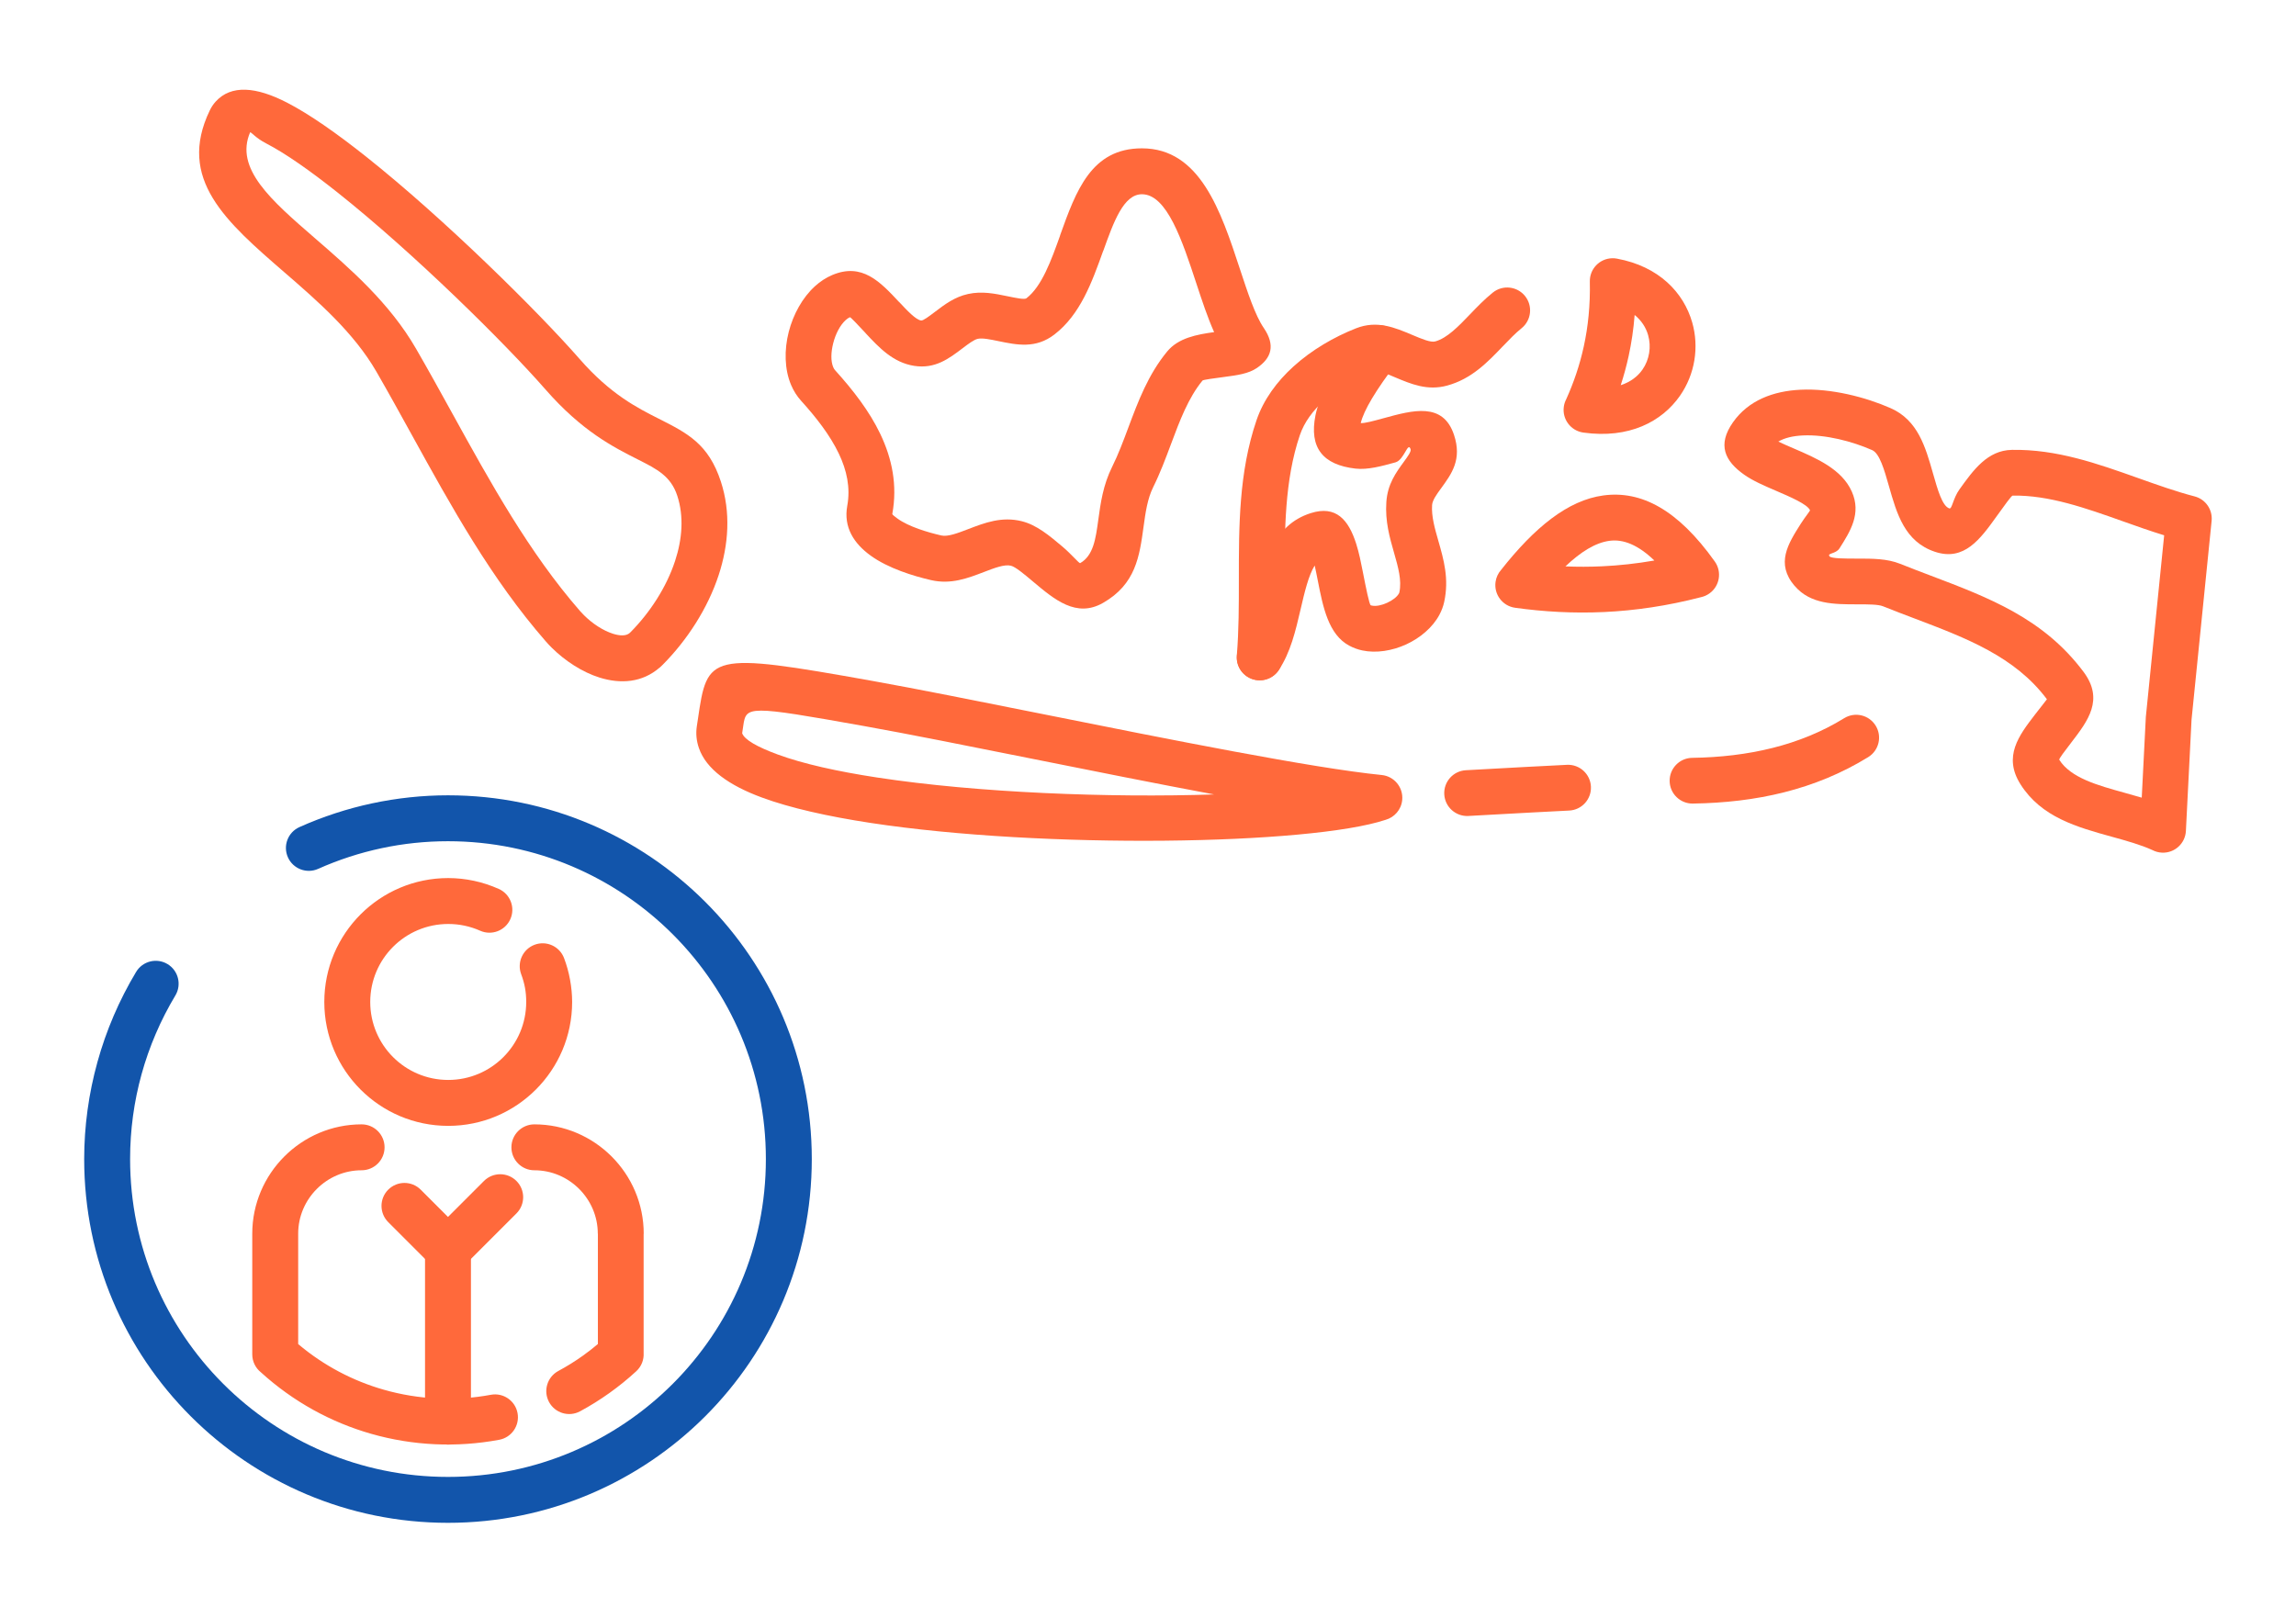 <?xml version="1.0" encoding="UTF-8"?>
<!DOCTYPE svg PUBLIC "-//W3C//DTD SVG 1.1//EN" "http://www.w3.org/Graphics/SVG/1.1/DTD/svg11.dtd">
<!-- Creator: CorelDRAW 2018 (64-Bit) -->
<svg xmlns="http://www.w3.org/2000/svg" xml:space="preserve" width="300px" height="210px" version="1.1" style="shape-rendering:geometricPrecision; text-rendering:geometricPrecision; image-rendering:optimizeQuality; fill-rule:evenodd; clip-rule:evenodd"
viewBox="0 0 287996.4 201597.5"
 xmlns:xlink="http://www.w3.org/1999/xlink">
 <defs>
  <style type="text/css">
   <![CDATA[
    .fil0 {fill:none}
    .fil2 {fill:#1255ab;fill-rule:nonzero}
    .fil1 {fill:#ff693b;fill-rule:nonzero}
   ]]>
  </style>
 </defs>
 <g id="Layer_x0020_1">
  <g id="_2362468152384">
   <rect class="fil0" x="0.1" y="-0.1" width="287996.4" height="201597.5"/>
   <path class="fil1" d="M72758.8 177048.6c-1397.7,751.7 -3140.8,227.9 -3892.5,-1169.7 -751.8,-1397.7 -227.9,-3140.8 1169.7,-3892.5 1061.3,-571.9 2087.1,-1209.1 3069,-1909 640.2,-457 1271.4,-947.9 1890.5,-1472.5l0.3 -13839 -11.3 0c0,-2184.1 -896.5,-4172.9 -2339.5,-5615.9 -1443.4,-1443.4 -3431.8,-2339.5 -5616.3,-2339.5 -1590.4,0 -2880,-1289.6 -2880,-2880 0,-1590.4 1289.6,-2879.9 2880,-2879.9 3774.9,0 7204.8,1542.4 9689.1,4026.6 2483.8,2483.9 4026.6,5914.5 4026.6,9688.7l-11.3 0 -0.4 14966.4c49.5,832.6 -261.1,1679.6 -922.6,2288.1 -1069.2,983.4 -2197.3,1896.5 -3375.4,2736.7 -1194.7,851.9 -2423.4,1616.5 -3675.9,2291.5zm-27401.6 -35998c1590.7,0 2880.3,1289.5 2880.3,2879.9 0,1590.4 -1289.6,2880 -2880,2880 -2184.9,0 -4173.6,896.5 -5616.6,2339.5 -1443.4,1443 -2339.5,3431.8 -2339.5,5615.9l0 13847.7c3211.8,2712.1 6877.1,4620 10726.1,5721.7 4385.4,1254.8 9000.5,1467.6 13450.4,638.7 1559.4,-285.7 3055.4,746.9 3341.1,2306.3 285.7,1559.4 -746.8,3055.3 -2306.2,3341 -5329.5,992.9 -10840.3,742.7 -16060.6,-751.3 -5004.8,-1432.8 -9754,-4006.6 -13834.8,-7720 -656.1,-528 -1076,-1337.2 -1076,-2244.6l0 -15139.5c0,-3774.5 1542.4,-7204.8 4026.7,-9688.7 2483.9,-2483.8 5913.7,-4026.6 9689.1,-4026.6z"/>
   <path class="fil1" d="M59072.9 178342.7c0,1590.4 -1289.6,2880 -2880,2880 -1590.4,0 -2879.9,-1289.6 -2879.9,-2880l0 -21604.6c0,-1590.4 1289.5,-2880 2879.9,-2880 1590.4,0 2880,1289.6 2880,2880l0 21604.6z"/>
   <path class="fil1" d="M58229.3 154701.7c1124.4,1124.4 1124.4,2948.3 0,4072.7 -1124.4,1124.4 -2948.4,1124.4 -4072.8,0l-5459.4 -5459.4c-1124.4,-1124.4 -1124.4,-2948.4 0,-4072.8 1124.4,-1124.4 2948.4,-1124.4 4072.8,0l5459.4 5459.5z"/>
   <path class="fil1" d="M58229.3 158774.4c-1124.4,1124.4 -2948.4,1124.4 -4072.8,0 -1124.3,-1124.4 -1124.3,-2948.3 0,-4072.7l6550.3 -6549.9c1124.4,-1124.4 2948.3,-1124.4 4072.7,0 1124.4,1124.4 1124.4,2948.4 0,4072.8l-6550.2 6549.8z"/>
   <path class="fil1" d="M62564 111515.4c1447.5,646 2096.9,2343.7 1450.9,3791.2 -645.9,1447.6 -2343.6,2096.9 -3791.2,1451 -616.8,-275.9 -1272.9,-488.7 -1953.9,-633.8 -656.2,-139.9 -1342.9,-211.3 -2047,-211.3 -2701.6,0 -5147.7,1095.3 -6917.6,2865.2 -1770.3,1770.3 -2865.6,4216.4 -2865.6,6918 0,2701.5 1095.3,5148 2865.2,6917.9 1770.3,1770 4216.4,2865.3 6918,2865.3 2701.6,0 5148,-1095.3 6917.9,-2865.3 1770,-1769.9 2865.3,-4216.4 2865.3,-6917.9 0,-626.3 -50.7,-1217 -150.8,-1763.5 -104.3,-571.5 -265.3,-1145.2 -479.3,-1710.6 -559,-1484.6 191.7,-3142.3 1676.2,-3701.3 1484.6,-559 3142.3,191.7 3701.3,1676.2 328.4,867 579.4,1772.2 749.1,2700.8 174.6,954.4 263.4,1892.1 263.4,2798.4 0,4291.6 -1740.1,8178.4 -4552.4,10990.7 -2812.3,2812.3 -6698.4,4552.4 -10990.7,4552.4 -4292,0 -8178.1,-1740.1 -10990.7,-4552.4 -2812.4,-2812.3 -4552.4,-6699.1 -4552.4,-10990.7 0,-4292 1739.7,-8177.7 4552.7,-10990.8 2812.3,-2812.3 6698.4,-4552.3 10990.4,-4552.3 1077.1,0 2163.7,117.1 3239.8,346.5 1052.2,224.5 2092.7,565.1 3101.4,1016.3z"/>
   <path class="fil2" d="M39904.5 108998.7c-1447.5,645.9 -3145.3,-3.4 -3791.2,-1451 -645.9,-1447.5 3.4,-3145.2 1451,-3791.1 2942.3,-1316.1 5996.1,-2312.3 9107,-2976 3135.1,-669.4 6327.2,-1009.9 9521.6,-1009.9 25202.7,0 45633.5,20430.4 45633.5,45633.5 0,12600.7 -5108,24009.9 -13365.8,32267.6 -8257.8,8257.8 -19666.9,13365.8 -32267.7,13365.8 -25202.7,0 -45633.4,-20431.1 -45633.4,-45633.4 0,-4114 565.4,-8211 1664.5,-12179.8 1094.1,-3949.9 2720.4,-7751 4846.8,-11294.2 813.7,-1360.6 2576.8,-1804 3937.4,-990.2 1360.7,813.7 1804,2576.8 990.3,3937.4 -1861.1,3101.1 -3283.6,6425.5 -4239.9,9876.9 -950.5,3431.8 -1439.2,7014 -1439.2,10649.9 0,22021.1 17852,39873.5 39873.5,39873.5 11010.8,0 20979.5,-4463.2 28195,-11678.6 7215.4,-7215.4 11678.5,-17184.2 11678.5,-28194.9 0,-22021.9 -17852,-39873.6 -39873.5,-39873.6 -2821.4,0 -5613.3,294.8 -8328.8,874.6 -2740.1,584.7 -5409.6,1453.2 -7959.6,2593.5z"/>
   <path class="fil1" d="M252360 56435.2c5618.2,-94.5 10721.3,1720 15823.2,3534.2 2402.6,854.5 4806.4,1709.4 7093.3,2302.8 1388.2,359.8 2274.9,1676.2 2136.9,3059.9l-2519 24944.9 -707.9 13954.3c-74.4,1583.9 -1419.5,2808.1 -3003.5,2733.7 -431.6,-20.5 -836.4,-135 -1195.5,-323.2 -1466,-669.7 -3258.3,-1166 -5050.1,-1661.5 -4436.7,-1226.8 -8874.2,-2455.1 -11493.4,-6583.1 -2221.2,-3500.5 -192.8,-6143.1 1810,-8750.2 749.5,-975.9 1509.5,-1913.2 1499.7,-1926.4 -4010.8,-5356.7 -10098.8,-7665.9 -16582.5,-10124.5 -1296,-491.3 -2609,-989.4 -3985.8,-1541.6 -602.5,-241.5 -1887.9,-241.2 -3190.7,-241.2 -2923.8,0.8 -5912.6,0.8 -7880.2,-2312.2l-4.5 -5.3 -6.4 5.3c-2387.2,-2807.4 -833.4,-5258.8 770.6,-7789.9 556,-876.5 1194.7,-1630.5 1161.8,-1705 -333.3,-749.4 -2431,-1651.6 -4346.4,-2474.8 -1438.5,-618.7 -2804.7,-1205.6 -3900.4,-1976.6 -2438.5,-1715.5 -3408,-3744.7 -1413.9,-6579 1941.9,-2760.1 5051.6,-3918.5 8469.8,-4085.6 3847.5,-188.2 8167.4,930.1 11304.4,2311.5 3414,1503.9 4369.1,4860.1 5316.2,8191.3 584,2052.7 1164.1,4091.3 2044.4,4384.2 352.2,117.2 451.2,-1237.8 1274.4,-2385.6 1739.3,-2424.9 3517.6,-4904.6 6575.5,-4956.4zm13910.8 8957c-4634.8,-1648.2 -9270.3,-3296.5 -13820.8,-3219.8 -142.5,2.3 -1074.9,1301.7 -1985.8,2571.6 -2068.1,2884.1 -4087.5,5698.7 -7753.9,4477.9 -3790.5,-1262.7 -4781.5,-4745.9 -5779.2,-8253.6 -579.1,-2037.1 -1163.7,-4089.8 -2099.2,-4501.7 -2480.8,-1092.3 -5832.1,-1980.1 -8717,-1839.1 -1176.9,57.4 -2244.6,289.9 -3053,767.6 550.7,268.7 1215.5,554.4 1899.9,848.9 2894.7,1243.8 6064.6,2607.4 7316.3,5422 1225.7,2756.4 -179.1,4974.5 -1544.3,7127.7 -453.1,715.1 -1593.8,582.8 -1243,995.2l-6.1 5.2c260.1,282.4 1902.6,282.4 3510,282 1870.5,-0.4 3714.9,-0.8 5328.3,646.3 1258.2,504.5 2573.5,1003.8 3873.3,1496.3 7287.9,2763.5 14130.3,5358.9 19147.2,12059.5 2605.2,3479.8 554.8,6151.5 -1522.4,8856.5 -789.2,1027.3 -1588.5,2068.1 -1517.5,2180 1441.2,2271.5 4802.6,3201.6 8163.7,4131 728.3,201.4 1456.6,402.9 2179.6,619.4l513.7 -10126.3 2297.9 -22786.1c-1767.3,-543.9 -3477.9,-1152 -5187.7,-1760.5z"/>
   <path class="fil1" d="M31378.8 16588.1c-1969.2,4548.3 2612.3,8518.2 8103.2,13276.2 4446.1,3852.4 9385.5,8133.1 12708.5,13888.1 1595.3,2763.2 3063.2,5424.3 4531.9,8086.9 4815.8,8730.6 9649,17493 16043.9,24824.4 142.9,163.7 308.1,338.7 493.2,522 1037.9,1028.4 2365.6,1923.7 3660.5,2327.4 843.9,263 1614.2,289.9 2069.6,-107.4l5.7 -4.9 -5.7 -6.4 86.9 -72.6c2430.6,-2453.6 4505.9,-5615.1 5600.5,-8948.6 902.1,-2748.1 1122.9,-5588 280,-8172.4 -805,-2468.4 -2542.4,-3346.4 -4923.1,-4549.4 -3109.8,-1571.1 -7032.5,-3552.7 -11624.9,-8807.7 -5003.7,-5725.1 -16462.3,-17063.2 -26065.6,-24693.2 -3401.9,-2703.1 -6529,-4908.8 -8974.4,-6169.6 -1239.6,-638.8 -1785.8,-1345.5 -1990.2,-1392.8zm4345.6 17618.8c-7401.4,-6413 -13555.9,-11745.5 -9412,-20354.4 199.1,-413 442.9,-778.9 728.6,-1095.6 1955.9,-2170.6 5106.5,-1870.5 8960.8,116.4 2808.9,1448.3 6251.3,3863 9919.3,6777.4 9845.9,7822.7 21640.9,19500.9 26807.8,25412.8 3849.4,4404.6 7220.3,6107.6 9892.4,7457.7 3617.4,1827.7 6256.6,3161.1 7803.1,7902.5 1252.2,3839.6 977,7897.6 -280,11726.6 -1381.8,4208.4 -3972.6,8170.5 -6995.1,11221.6 -167.8,168.6 -296.7,292.9 -379.4,365.1l-5.7 -6.4c-2199.7,1915.1 -4912.2,2096.1 -7554.1,1272.5 -2192.8,-683.7 -4360.7,-2119.5 -6000.6,-3744.7 -256.7,-253.9 -512.9,-527.6 -763.1,-814.4 -6834.5,-7835.7 -11808.6,-16852.7 -16764.3,-25837.3 -1500.8,-2720.9 -3000.9,-5440.2 -4463.9,-7974.3 -2849,-4934.5 -7398.7,-8877.3 -11493.8,-12425.5z"/>
   <path class="fil1" d="M100481.6 50273.9c-530.2,-586.6 -945.6,-1255.2 -1252.5,-1980.8 -837.9,-1977.1 -869.6,-4409.2 -296.3,-6653.8 559.7,-2191.7 1726.8,-4318.1 3302.9,-5743.3 644.4,-583.6 1362.9,-1058.3 2145.6,-1390.1 3747.4,-1587.8 6015,836.4 8388.9,3375.4l5.3 5.7 6.1 -5.7c1018.9,1090.1 2076,2220.9 2753.7,2324.8 258.5,39.7 1001.9,-523.8 1757.8,-1097.2 1217.8,-923.7 2453.7,-1860.2 4140.8,-2228.4 1746.5,-380.9 3348.3,-48.7 4924.3,278.2 1085.1,224.9 2148.3,445.6 2387.9,261.6 1939.6,-1491.4 3105.2,-4741.8 4224.7,-7865.9l-10.2 -3.4c2014.1,-5622 3920.8,-10942.7 10274.9,-10942.7 7305,0 9907.9,7902.1 12288.2,15128.1 982.7,2983.5 1919.6,5827.2 2986.6,7391.1 1496.3,2195.2 982.6,3784.4 -845.1,5031.3 -1068.9,729.1 -2494.9,917.3 -4071.3,1125.1 -1248.7,164.4 -2674,353 -2759.4,456.6 -1781.3,2164.9 -2859.5,5049.4 -3939,7936.9 -687.8,1841 -1377.2,3684.2 -2245.4,5433 -730.1,1470.2 -973.5,3247.3 -1204.5,4939 -515.1,3768.2 -990.6,7240.8 -5091.3,9585.6 -3333.9,1905.6 -6070.2,-396.9 -8801.3,-2696.3 -1083.6,-912.4 -2167.5,-1824.8 -2750.3,-1969.9 -803.5,-200.3 -2074.6,287.6 -3346.4,776.3 -2086.2,800.9 -4174.8,1602.9 -6662.8,1032.9 -2223.1,-509.1 -5376.3,-1482.6 -7570.7,-3066.2 -2121,-1530.4 -3438.9,-3570.9 -2946.1,-6266.4 415.4,-2270 -61.6,-4450.4 -1057.9,-6537 -1107.7,-2319.5 -2833.8,-4531.2 -4737.2,-6634.5zm4035 -4208.5c61.6,145.9 134.9,269.1 217.7,361 2254.1,2491 4314.3,5143.1 5682.1,8007.2 1479.3,3098 2169.8,6428.1 1507.6,10046.6 -12.1,68 259.3,291.8 651.2,574.5 1417.3,1022.7 3785.9,1728 5501,2120.6 806.6,184.9 2070.4,-300.4 3332.4,-785 2122.9,-815.6 4245.1,-1630 6766.8,-1001.5 1863.3,464.5 3465,1813.4 5067.9,3162.7 1193.2,1004.5 2119.2,2165.2 2253.7,2088.5 1652.4,-944.9 1942.3,-3060.3 2256,-5355.5 294.4,-2155.5 604.7,-4420.5 1745,-6716.9 774,-1559.1 1397.6,-3226.9 2020.1,-4892.6 1249.1,-3341 2496.7,-6677.9 4883.8,-9579.4 1404.1,-1706.8 3736.1,-2136.2 5890.7,-2429.9 -820.9,-1833.4 -1517.8,-3948 -2236.3,-6129.5 -1757.1,-5334 -3679.3,-11168 -6820.8,-11168 -2301.7,0 -3542.1,3461.2 -4852.1,7117.9l-11.3 0c-1400,3906.8 -2856.6,7973.2 -6116.4,10479.4 -2339.1,1798.2 -4678.6,1313.3 -7067.6,817.8 -969.8,-201 -1955.9,-405.5 -2539.4,-278.1 -486.5,106.2 -1193.6,642.5 -1890.5,1170.8 -1745.4,1324 -3460.9,2624.9 -6077.8,2222.8 -2651.3,-407.5 -4410.7,-2288.5 -6106.1,-4102.7l6 -5.6c-970.9,-1038.3 -1897.3,-2028.5 -1971.4,-1997.1 -170.8,72.6 -348.4,195 -525.7,355.3 -710.5,642.5 -1268.4,1724.9 -1570.4,2907.9 -288.7,1130.4 -320.1,2244.2 3.8,3008.8z"/>
   <path class="fil1" d="M187254 36701c1236.2,-994 3044.7,-797.8 4038.7,438.4 994,1236.3 797.9,3044.8 -438.4,4038.8 -775.9,624.4 -1560.2,1441.5 -2343.3,2257.9 -1963.4,2045.8 -3927.2,4093.1 -6980.7,4932.2 -2480.5,682.2 -4538.4,-187.9 -6581.6,-1051.5 -1144.4,-483.8 -2281.3,-964.9 -2769.6,-772.5 -2149.4,847 -4332.4,2094.6 -6079.3,3677.1 -1389.7,1258.9 -2495.9,2728 -3050.4,4358.8 -1920.7,5650 -1918.5,11915.2 -1916.9,18178.6 1.1,3366.7 2.2,6734.2 -255.5,9936.2 -124,1584 -1509.6,2767.7 -3093.5,2643.8 -1584,-124 -2767.8,-1509.6 -2643.8,-3093.5 257.4,-3200.1 256.3,-6343.9 255.5,-9486.5 -1.9,-6755.1 -4.1,-13512.1 2209.5,-20023.7 888.2,-2613.1 2568.1,-4882.3 4647.6,-6766.4 2306.6,-2089.7 5112.1,-3706.6 7834.5,-4779.2 2642.6,-1041.2 4858.9,-103.5 7089.6,839.8 1133,478.9 2274.8,961.5 2846.7,804.3 1499.3,-412 2924.1,-1896.9 4347.9,-3380.4 909.7,-948.2 1820.5,-1897.3 2883,-2752.2z"/>
   <path class="fil1" d="M170698.7 41924.6c963,-1260.8 2766.6,-1502.7 4027.4,-539.7 1260.8,963 1502.7,2766.6 539.7,4027.4 -2714,3563 -4208.8,6078.2 -4581.5,7660.3 463.8,50.6 1647.5,-274.4 2842.2,-602.5 3709.6,-1018.9 7480.4,-2055.2 8855.7,2085.6 1022.7,3081.4 -275.1,4858.9 -1655.8,6750.5 -513.2,703 -1052.6,1441.5 -1094.1,2057.5 -95.7,1411.3 343.5,2943.5 777.4,4457.2 689.4,2405.2 1369.3,4778.8 741.2,7691.6 -119.1,553.3 -325.1,1094.5 -602.1,1613.8 -849.6,1593.5 -2419.3,2912.9 -4168,3714.1 -1743.9,799.4 -3759.5,1131.2 -5506.7,755.2l-10.6 -2.3c-548.8,-116 -1093.4,-313.3 -1622.9,-595.3 -2613.9,-1393.8 -3293.5,-4850.5 -3937.1,-8125.5 -133.4,-680.3 -265.3,-1351.1 -396.9,-1927.9 -782.3,1257.1 -1270.2,3353.6 -1761.6,5464.4 -631.5,2713.3 -1267.2,5444 -2751.8,7658.7 -882.1,1316.8 -2665.7,1669.4 -3982.4,787.3 -1316.8,-882.1 -1669.4,-2665.7 -787.3,-3982.4 882.1,-1316.1 1402.6,-3549.7 1918.8,-5768.3 1079.1,-4637.4 2148.7,-9230.6 6871.5,-10732.6 3161.2,-1004.6 4736.1,816.8 5698.3,3842.2 366.6,1152.8 600.2,2339.9 838.7,3555.8 388.5,1977 799,4064.4 989.8,4166.1l137.2 35.1c525.4,111.5 1234.8,-37.7 1918.1,-350.7 682.2,-312.6 1249.9,-742.7 1490.6,-1193.9 18.2,-33.7 32.2,-70.3 39.7,-106.6 326.2,-1512.2 -159.5,-3206.5 -651.2,-4923.5 -568.8,-1983.9 -1144,-3991.9 -980,-6414.9 152.3,-2251.1 1199.2,-3684.3 2196.3,-5050.2 484.9,-664.4 941.1,-1289.5 846.2,-1575.7 -342.8,-1032.5 -789.9,1343.7 -1903.7,1649.4 -1748,480.4 -3480.2,955.8 -5004.8,782 -4087.2,-466 -5840.1,-2605.6 -5023,-6698 483.8,-2423 2339.9,-5763 5692.7,-10164.2z"/>
   <path class="fil1" d="M87407.7 91090.8l132.6 -873.5c1188.7,-8144.4 1324.3,-8475.1 21853,-4804.1 5556.6,993.6 13187.7,2521.7 21364.6,4159 15907.8,3185.3 33895.1,6786.8 42550.2,7652.3 1577.9,154.9 2731,1560.5 2576,3138.5 -119.8,1221.5 -989.4,2188.3 -2108.5,2491 -9480.9,3140.8 -42865.8,3696 -64608.3,376.4 -5337,-814.4 -10032.7,-1867.8 -13591.4,-3178.5 -4167.3,-1534.8 -6997,-3574.6 -7906.7,-6202.5 -311.8,-900.6 -404.4,-1821 -261.5,-2758.6zm5810.5 48.7l-126.2 842.1c283.5,819 1903,1727.2 4463.6,2670.2 3169.4,1167.5 7485.2,2125.6 12466.6,2886 12618.1,1926.4 29136.7,2557.2 42265.5,2124.1 -7254.7,-1358.8 -15183.3,-2946.5 -22654.6,-4442.4 -8115.3,-1624.8 -15689.7,-3141.5 -21252,-4136.3 -14617.1,-2613.5 -14784.9,-2533.4 -15151.2,-33.6l-11.7 89.9zm90968 11222.4c-1584,87 -2939.3,-1127 -3026.3,-2711 -86.9,-1584 1127.1,-2939.3 2711,-3026.2l3289.7 -181.1c3021.7,-167 5261.4,-291 9391.6,-497 1584,-74.4 2929.1,1149.8 3003.6,2733.7 74.4,1584 -1149.7,2929.1 -2733.7,3003.6 -3664.2,182.9 -6080.1,316.7 -9346.3,497l-3289.6 181z"/>
   <path class="fil1" d="M202804.2 32442.7c5285.3,969.8 8382.6,4258.3 9456.7,8008.3 442.6,1545.4 527.2,3174 268.3,4753.5 -258.1,1573.4 -865.5,3100.7 -1807.3,4449.9 -2263.5,3242.4 -6384.3,5411.1 -12114.4,4612.1 -1571.9,-217.3 -2669.8,-1668.2 -2452.5,-3240.1 46.5,-337.5 150.4,-653.1 299.7,-938.5 920.3,-2037.5 1683.4,-4226.9 2208.4,-6641.6 538.2,-2476.7 819.7,-5161.7 755.1,-8124 -31,-1584 1228.3,-2894 2812.3,-2925 196.2,-3.8 387.8,12.1 573.7,45.4zm3922 9583.6c-266.8,-931.3 -823.9,-1809.6 -1687.1,-2513.3 -141.8,1813.3 -398.4,3523.9 -751.4,5148 -274.8,1264.6 -609.6,2482.7 -994.8,3662.3 1216.3,-397.2 2127.9,-1096.4 2726.6,-1954 435,-622.9 717.3,-1339.8 839.8,-2087 121.3,-741.2 79.3,-1514.1 -133.1,-2256z"/>
   <path class="fil1" d="M188283.1 71499.1c4199,-5326.5 8369.3,-8742.3 12827.9,-9345.6 4761.1,-644 9359.5,1787.7 13983.7,8289.2 919.2,1292.2 617.2,3085.6 -675,4004.7 -323.5,230.2 -678.4,383.7 -1043.5,464.5 -4254.6,1105.2 -8285.4,1685.7 -12143.5,1866.7 -3896.6,183.3 -7606.5,-37.8 -11187.2,-533.6 -1571.9,-217.4 -2669.8,-1668.3 -2452.5,-3240.2 80.1,-580.9 329.2,-1096.8 690.1,-1505.7zm13592.9 -3652.9c-1746.9,236.2 -3581,1365.5 -5519.2,3207.3 1509.6,62 3043.3,61.2 4606.1,-12.1 2121,-99.4 4300.7,-333 6549.4,-725.7 -2032.6,-1955.9 -3889.4,-2705.7 -5636.3,-2469.5z"/>
   <path class="fil1" d="M212332.7 100808.2c-1584,18.5 -2883.7,-1251 -2902.3,-2835 -18.5,-1584 1251,-2883.8 2835,-2902.3 3491.9,-52.1 6871.9,-435.7 10104.8,-1249.5 3168.4,-797.4 6166.6,-2007.6 8953.2,-3723.5 1348.2,-832.6 3116.2,-414.6 3948.8,933.5 832.7,1348.2 414.7,3116.2 -933.5,3948.8 -3335.8,2054.2 -6873.7,3490 -10573.8,4421.3 -3637,915.3 -7463,1347.3 -11432.2,1406.7z"/>
  </g>
 </g>
</svg>
